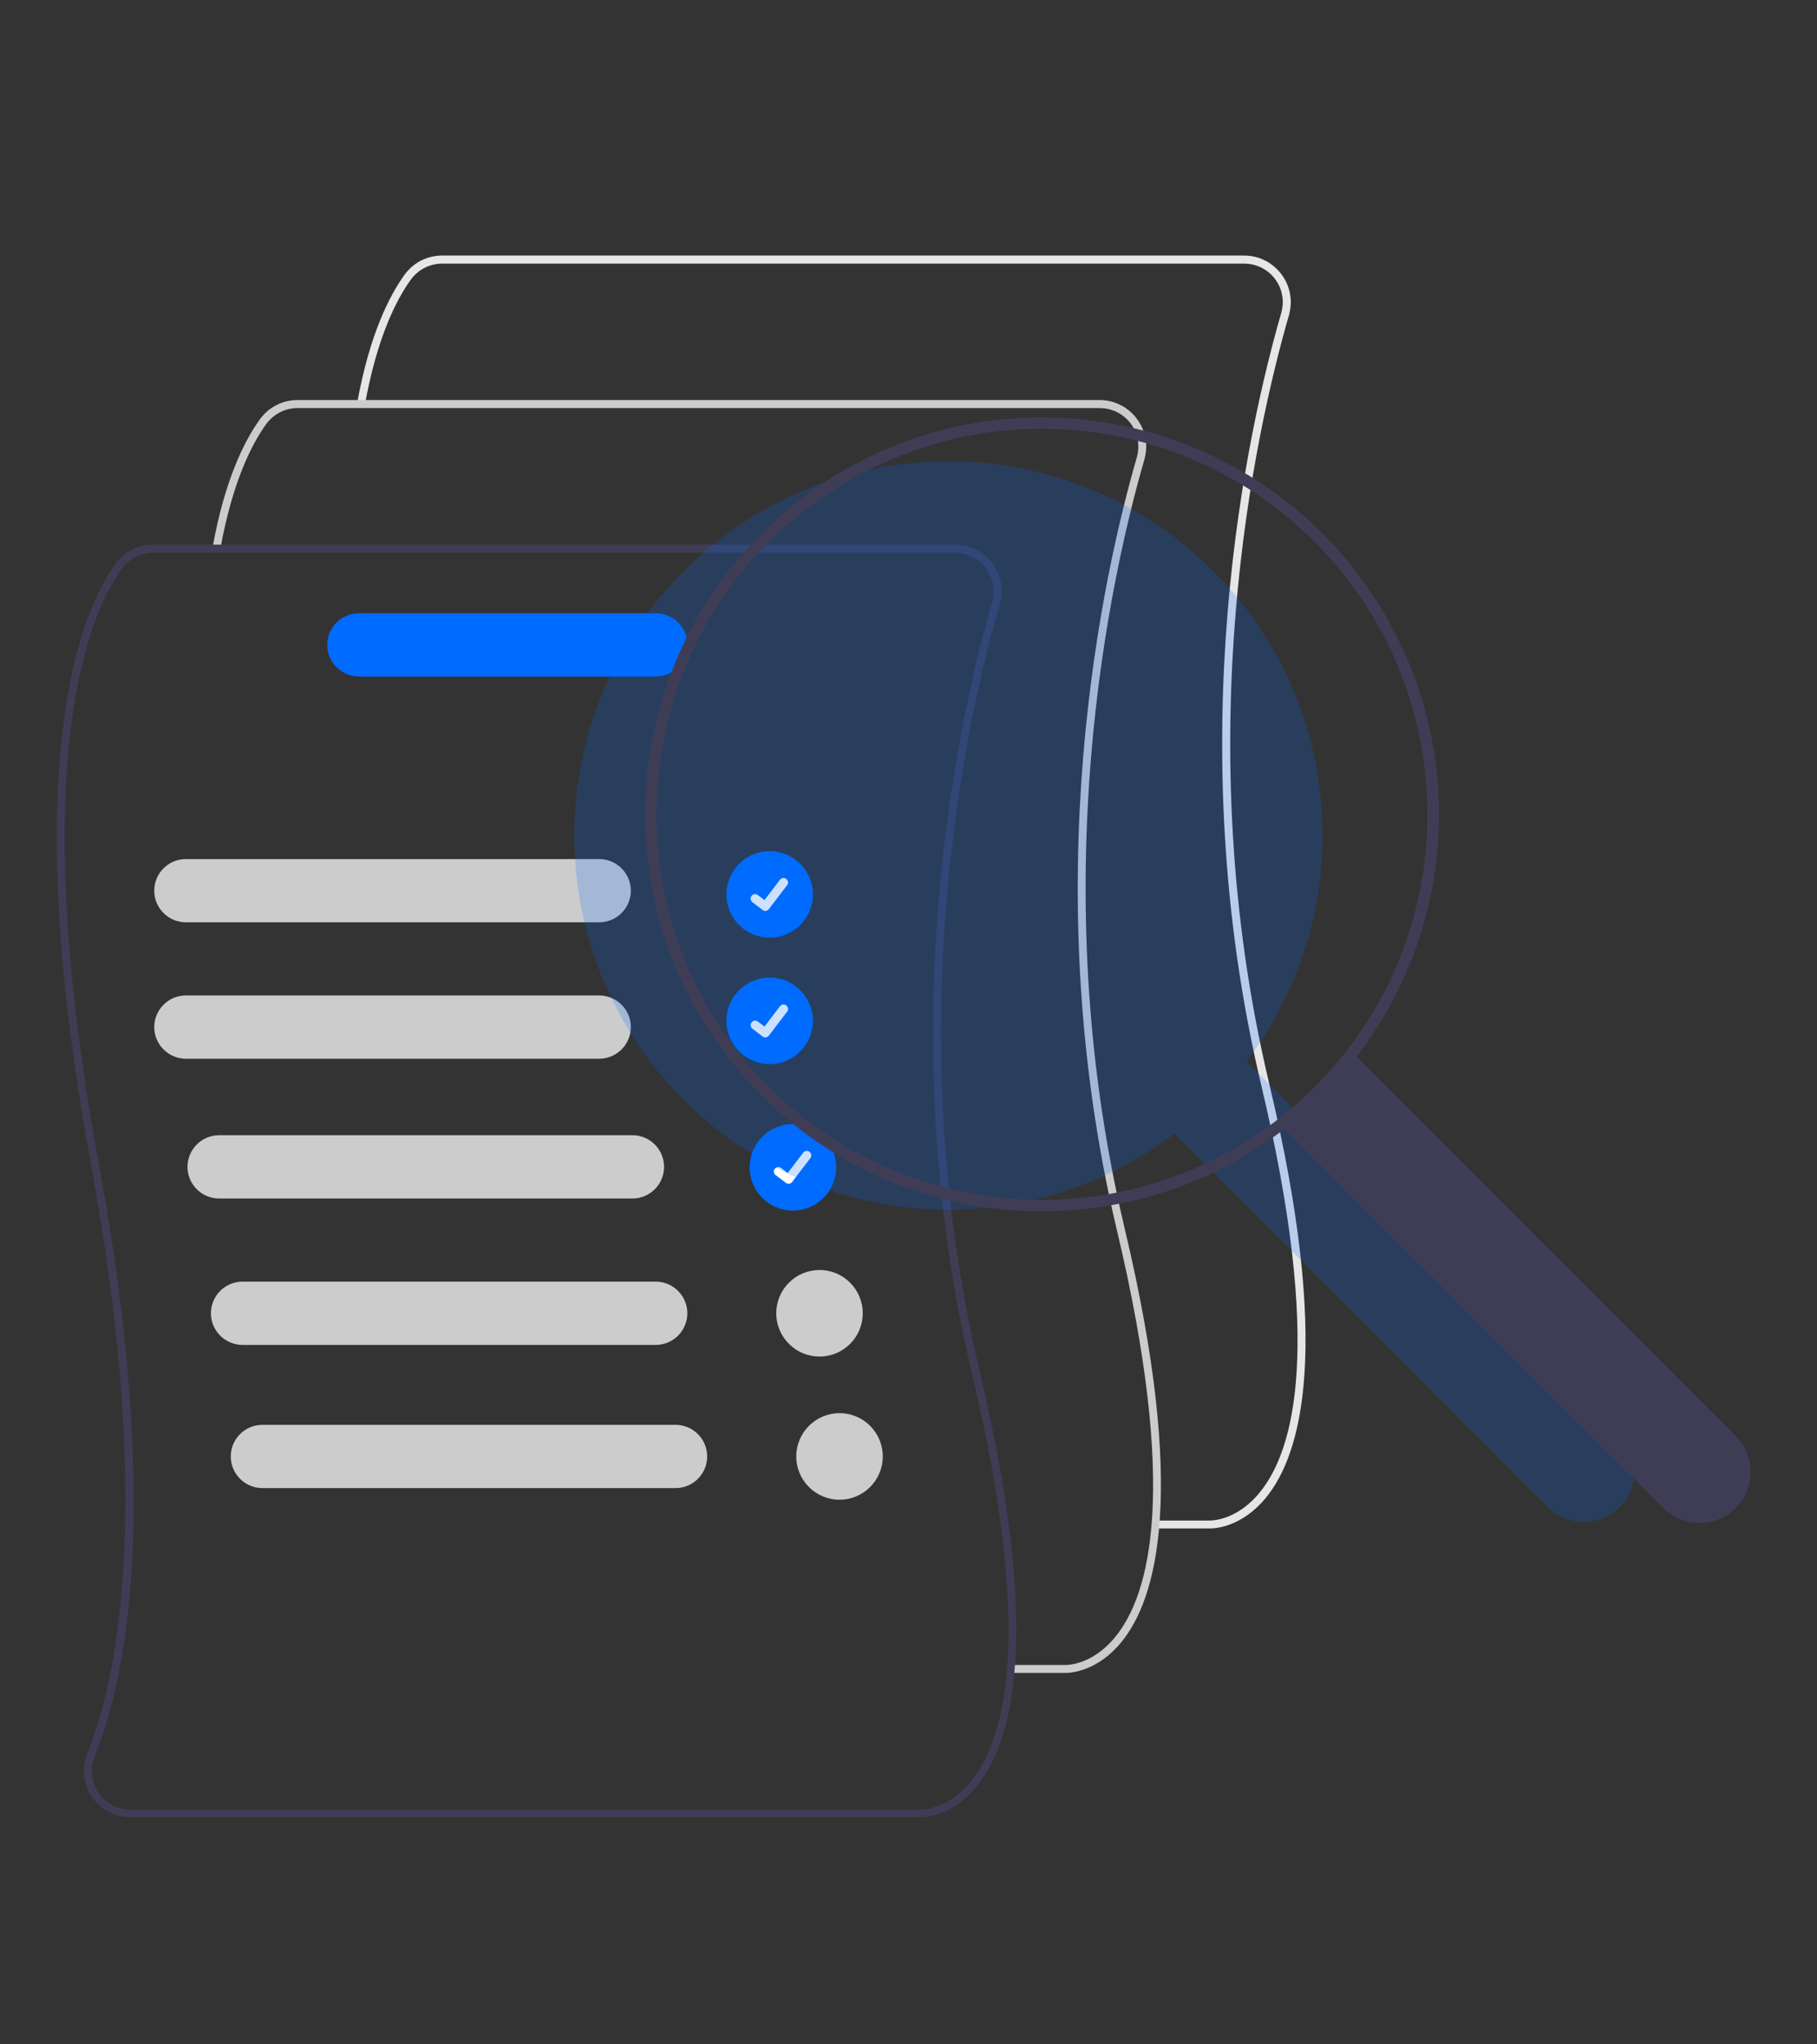 <svg width="64" height="72" viewBox="0 0 64 72" fill="none" xmlns="http://www.w3.org/2000/svg">
<rect x="0" y="0" width="64" height="72" fill="#333333" stroke="none"/>
<path d="M27.109 33.024C27.951 33.024 28.633 32.342 28.633 31.5C28.633 30.659 27.951 29.977 27.109 29.977C26.268 29.977 25.586 30.659 25.586 31.5C25.586 32.342 26.268 33.024 27.109 33.024Z" fill="#006BFF"/>
<path d="M26.956 32.081C26.922 32.081 26.887 32.069 26.859 32.047L26.501 31.774C26.433 31.723 26.416 31.62 26.473 31.552C26.529 31.484 26.626 31.467 26.694 31.524L26.927 31.7L27.473 30.983C27.524 30.915 27.627 30.898 27.695 30.955C27.763 31.006 27.78 31.109 27.723 31.177L27.081 32.018C27.052 32.058 27.001 32.081 26.956 32.081Z" fill="white"/>
<path d="M27.109 37.476C27.951 37.476 28.633 36.794 28.633 35.952C28.633 35.111 27.951 34.429 27.109 34.429C26.268 34.429 25.586 35.111 25.586 35.952C25.586 36.794 26.268 37.476 27.109 37.476Z" fill="#006BFF"/>
<path d="M26.956 36.536C26.922 36.536 26.887 36.524 26.859 36.502L26.501 36.229C26.433 36.178 26.416 36.075 26.473 36.007C26.529 35.939 26.626 35.922 26.694 35.979L26.927 36.155L27.473 35.439C27.524 35.37 27.627 35.353 27.695 35.41C27.763 35.461 27.78 35.564 27.723 35.632L27.081 36.473C27.052 36.513 27.001 36.536 26.956 36.536Z" fill="white"/>
<path d="M27.928 42.636C28.769 42.636 29.451 41.954 29.451 41.112C29.451 40.271 28.769 39.589 27.928 39.589C27.086 39.589 26.404 40.271 26.404 41.112C26.404 41.954 27.086 42.636 27.928 42.636Z" fill="#006BFF"/>
<path d="M27.774 41.692C27.74 41.692 27.706 41.681 27.678 41.658L27.32 41.385C27.251 41.334 27.234 41.232 27.291 41.163C27.348 41.095 27.445 41.078 27.513 41.135L27.746 41.311L28.292 40.595C28.343 40.527 28.445 40.51 28.513 40.566C28.581 40.618 28.599 40.72 28.542 40.788L27.899 41.63C27.871 41.669 27.82 41.692 27.774 41.692Z" fill="white"/>
<path d="M42.617 53.83H42.589H40.696V53.551H42.594C42.64 53.551 43.532 53.58 44.362 52.574C45.596 51.078 46.602 47.383 44.431 38.248C41.508 25.963 43.947 15.111 45.13 11.018C45.34 10.296 44.919 9.54 44.197 9.335C44.072 9.301 43.947 9.284 43.822 9.284H15.575C15.137 9.284 14.728 9.495 14.472 9.847C13.972 10.535 13.284 11.865 12.852 14.258L12.579 14.207C13.017 11.757 13.733 10.393 14.25 9.676C14.557 9.25 15.046 9 15.575 9H43.822C44.726 9 45.459 9.733 45.465 10.637C45.465 10.791 45.442 10.944 45.403 11.092C44.226 15.168 41.798 25.963 44.709 38.18C46.915 47.446 45.852 51.221 44.578 52.761C43.737 53.779 42.805 53.83 42.628 53.83H42.617Z" fill="#E6E6E6"/>
<path d="M37.529 58.918H37.501H35.608V58.639H37.507C37.552 58.639 38.444 58.668 39.274 57.661C40.508 56.166 41.514 52.471 39.343 43.336C36.421 31.051 38.859 20.199 40.042 16.106C40.252 15.384 39.832 14.628 39.11 14.423C38.984 14.389 38.859 14.372 38.734 14.372H10.481C10.043 14.372 9.634 14.582 9.378 14.935C8.878 15.623 8.19 16.953 7.758 19.346L7.485 19.295C7.923 16.845 8.639 15.481 9.157 14.764C9.464 14.338 9.958 14.088 10.481 14.088H38.729C39.633 14.088 40.366 14.821 40.372 15.725C40.372 15.879 40.349 16.032 40.309 16.18C39.132 20.256 36.705 31.051 39.615 43.268C41.821 52.534 40.758 56.309 39.485 57.849C38.643 58.867 37.711 58.918 37.535 58.918H37.529Z" fill="#CCCCCC"/>
<path d="M34.522 48.361C31.611 36.138 34.039 25.343 35.216 21.273C35.466 20.403 34.965 19.493 34.09 19.243C33.942 19.203 33.789 19.181 33.635 19.181H5.393C4.87 19.181 4.376 19.431 4.069 19.857C2.926 21.426 0.561 26.628 3.205 41.01C4.62 48.707 4.598 53.954 4.137 57.411C3.876 59.355 3.478 60.736 3.114 61.663L3.074 61.759C3 61.947 2.96 62.146 2.955 62.351C2.955 62.817 3.142 63.26 3.483 63.567C3.591 63.669 3.716 63.76 3.853 63.823C3.966 63.88 4.086 63.925 4.205 63.954C4.33 63.982 4.461 63.999 4.586 63.999H32.407C32.407 63.999 32.419 63.999 32.436 63.999C32.612 63.999 33.544 63.948 34.386 62.931C35.665 61.39 36.722 57.615 34.516 48.349L34.522 48.361ZM34.181 62.754C33.357 63.755 32.459 63.732 32.413 63.732H4.598C4.143 63.732 3.722 63.51 3.466 63.135C3.245 62.811 3.176 62.407 3.279 62.032C3.29 61.975 3.307 61.924 3.33 61.873C3.745 60.81 4.052 59.707 4.245 58.587C4.904 54.983 5.03 49.423 3.478 40.97C0.857 26.69 3.176 21.568 4.291 20.028C4.546 19.675 4.956 19.471 5.393 19.465H33.641C34.391 19.465 34.999 20.073 34.999 20.824C34.999 20.949 34.983 21.079 34.948 21.199C33.766 25.292 31.327 36.15 34.249 48.434C36.426 57.57 35.414 61.27 34.181 62.76V62.754Z" fill="#3F3D56"/>
<path d="M21.1 32.483H6.547C5.933 32.483 5.433 31.983 5.433 31.369C5.433 30.755 5.933 30.255 6.547 30.255H21.106C21.72 30.255 22.22 30.755 22.22 31.369C22.22 31.983 21.72 32.483 21.106 32.483H21.1Z" fill="#CCCCCC"/>
<path d="M21.1 37.287H6.547C5.933 37.287 5.433 36.787 5.433 36.173C5.433 35.559 5.933 35.059 6.547 35.059H21.106C21.72 35.059 22.22 35.559 22.22 36.173C22.22 36.787 21.72 37.287 21.106 37.287H21.1Z" fill="#CCCCCC"/>
<path d="M22.271 42.21H7.718C7.104 42.21 6.604 41.71 6.604 41.096C6.604 40.482 7.104 39.981 7.718 39.981H22.277C22.891 39.981 23.391 40.482 23.391 41.096C23.391 41.71 22.891 42.21 22.277 42.21H22.271Z" fill="#CCCCCC"/>
<path d="M23.096 47.366H8.543C7.929 47.366 7.429 46.866 7.429 46.252C7.429 45.638 7.929 45.138 8.543 45.138H23.096C23.71 45.138 24.21 45.638 24.21 46.252C24.21 46.866 23.71 47.366 23.096 47.366Z" fill="#CCCCCC"/>
<path d="M23.101 23.826H12.641C12.027 23.826 11.527 23.326 11.527 22.712C11.527 22.098 12.027 21.598 12.641 21.598H23.101C23.715 21.598 24.216 22.098 24.216 22.712C24.216 23.326 23.715 23.826 23.101 23.826Z" fill="#006BFF"/>
<path d="M28.866 47.776C29.707 47.776 30.389 47.093 30.389 46.252C30.389 45.411 29.707 44.728 28.866 44.728C28.024 44.728 27.342 45.411 27.342 46.252C27.342 47.093 28.024 47.776 28.866 47.776Z" fill="#CCCCCC"/>
<path d="M23.795 52.409H9.242C8.628 52.409 8.128 51.909 8.128 51.295C8.128 50.681 8.628 50.181 9.242 50.181H23.795C24.409 50.181 24.909 50.681 24.909 51.295C24.909 51.909 24.409 52.409 23.795 52.409Z" fill="#CCCCCC"/>
<path d="M29.571 52.818C30.412 52.818 31.094 52.135 31.094 51.294C31.094 50.453 30.412 49.77 29.571 49.77C28.729 49.77 28.047 50.453 28.047 51.294C28.047 52.135 28.729 52.818 29.571 52.818Z" fill="#CCCCCC"/>
<path opacity="0.2" d="M43.908 37.384L57.056 50.533C57.756 51.232 57.756 52.374 57.056 53.074C56.357 53.773 55.215 53.773 54.515 53.074L41.367 39.925C36.199 43.847 28.809 43.467 24.091 38.748C18.94 33.598 18.94 25.253 24.091 20.108C29.241 14.957 37.586 14.957 42.731 20.108C47.449 24.826 47.83 32.216 43.908 37.384Z" fill="#006BFF"/>
<path d="M47.779 37.219C51.394 32.529 51.662 26.071 48.444 21.097C44.254 14.611 35.596 12.746 29.11 16.941C28.53 17.316 27.979 17.731 27.462 18.192C27.24 18.385 27.024 18.59 26.814 18.8C21.362 24.263 21.362 33.109 26.814 38.572C26.933 38.691 27.058 38.81 27.183 38.93C28.076 39.766 29.076 40.476 30.156 41.045C35 43.597 40.889 43.097 45.232 39.766C46.181 39.026 47.04 38.174 47.773 37.224L47.779 37.219ZM30.702 16.498C35.92 13.928 42.191 14.969 46.301 19.079C51.605 24.383 51.605 32.984 46.301 38.288C41.133 43.444 32.822 43.597 27.462 38.646C27.337 38.532 27.212 38.413 27.092 38.288C21.8 32.978 21.8 24.388 27.092 19.079C27.302 18.868 27.518 18.664 27.74 18.47C28.633 17.686 29.628 17.021 30.696 16.498H30.702Z" fill="#3F3D56"/>
<path d="M61.132 53.112C61.832 52.413 61.832 51.271 61.132 50.571L47.722 37.161L45.181 39.702L58.591 53.112C59.291 53.812 60.433 53.812 61.132 53.112Z" fill="#3F3D56"/>
</svg>
